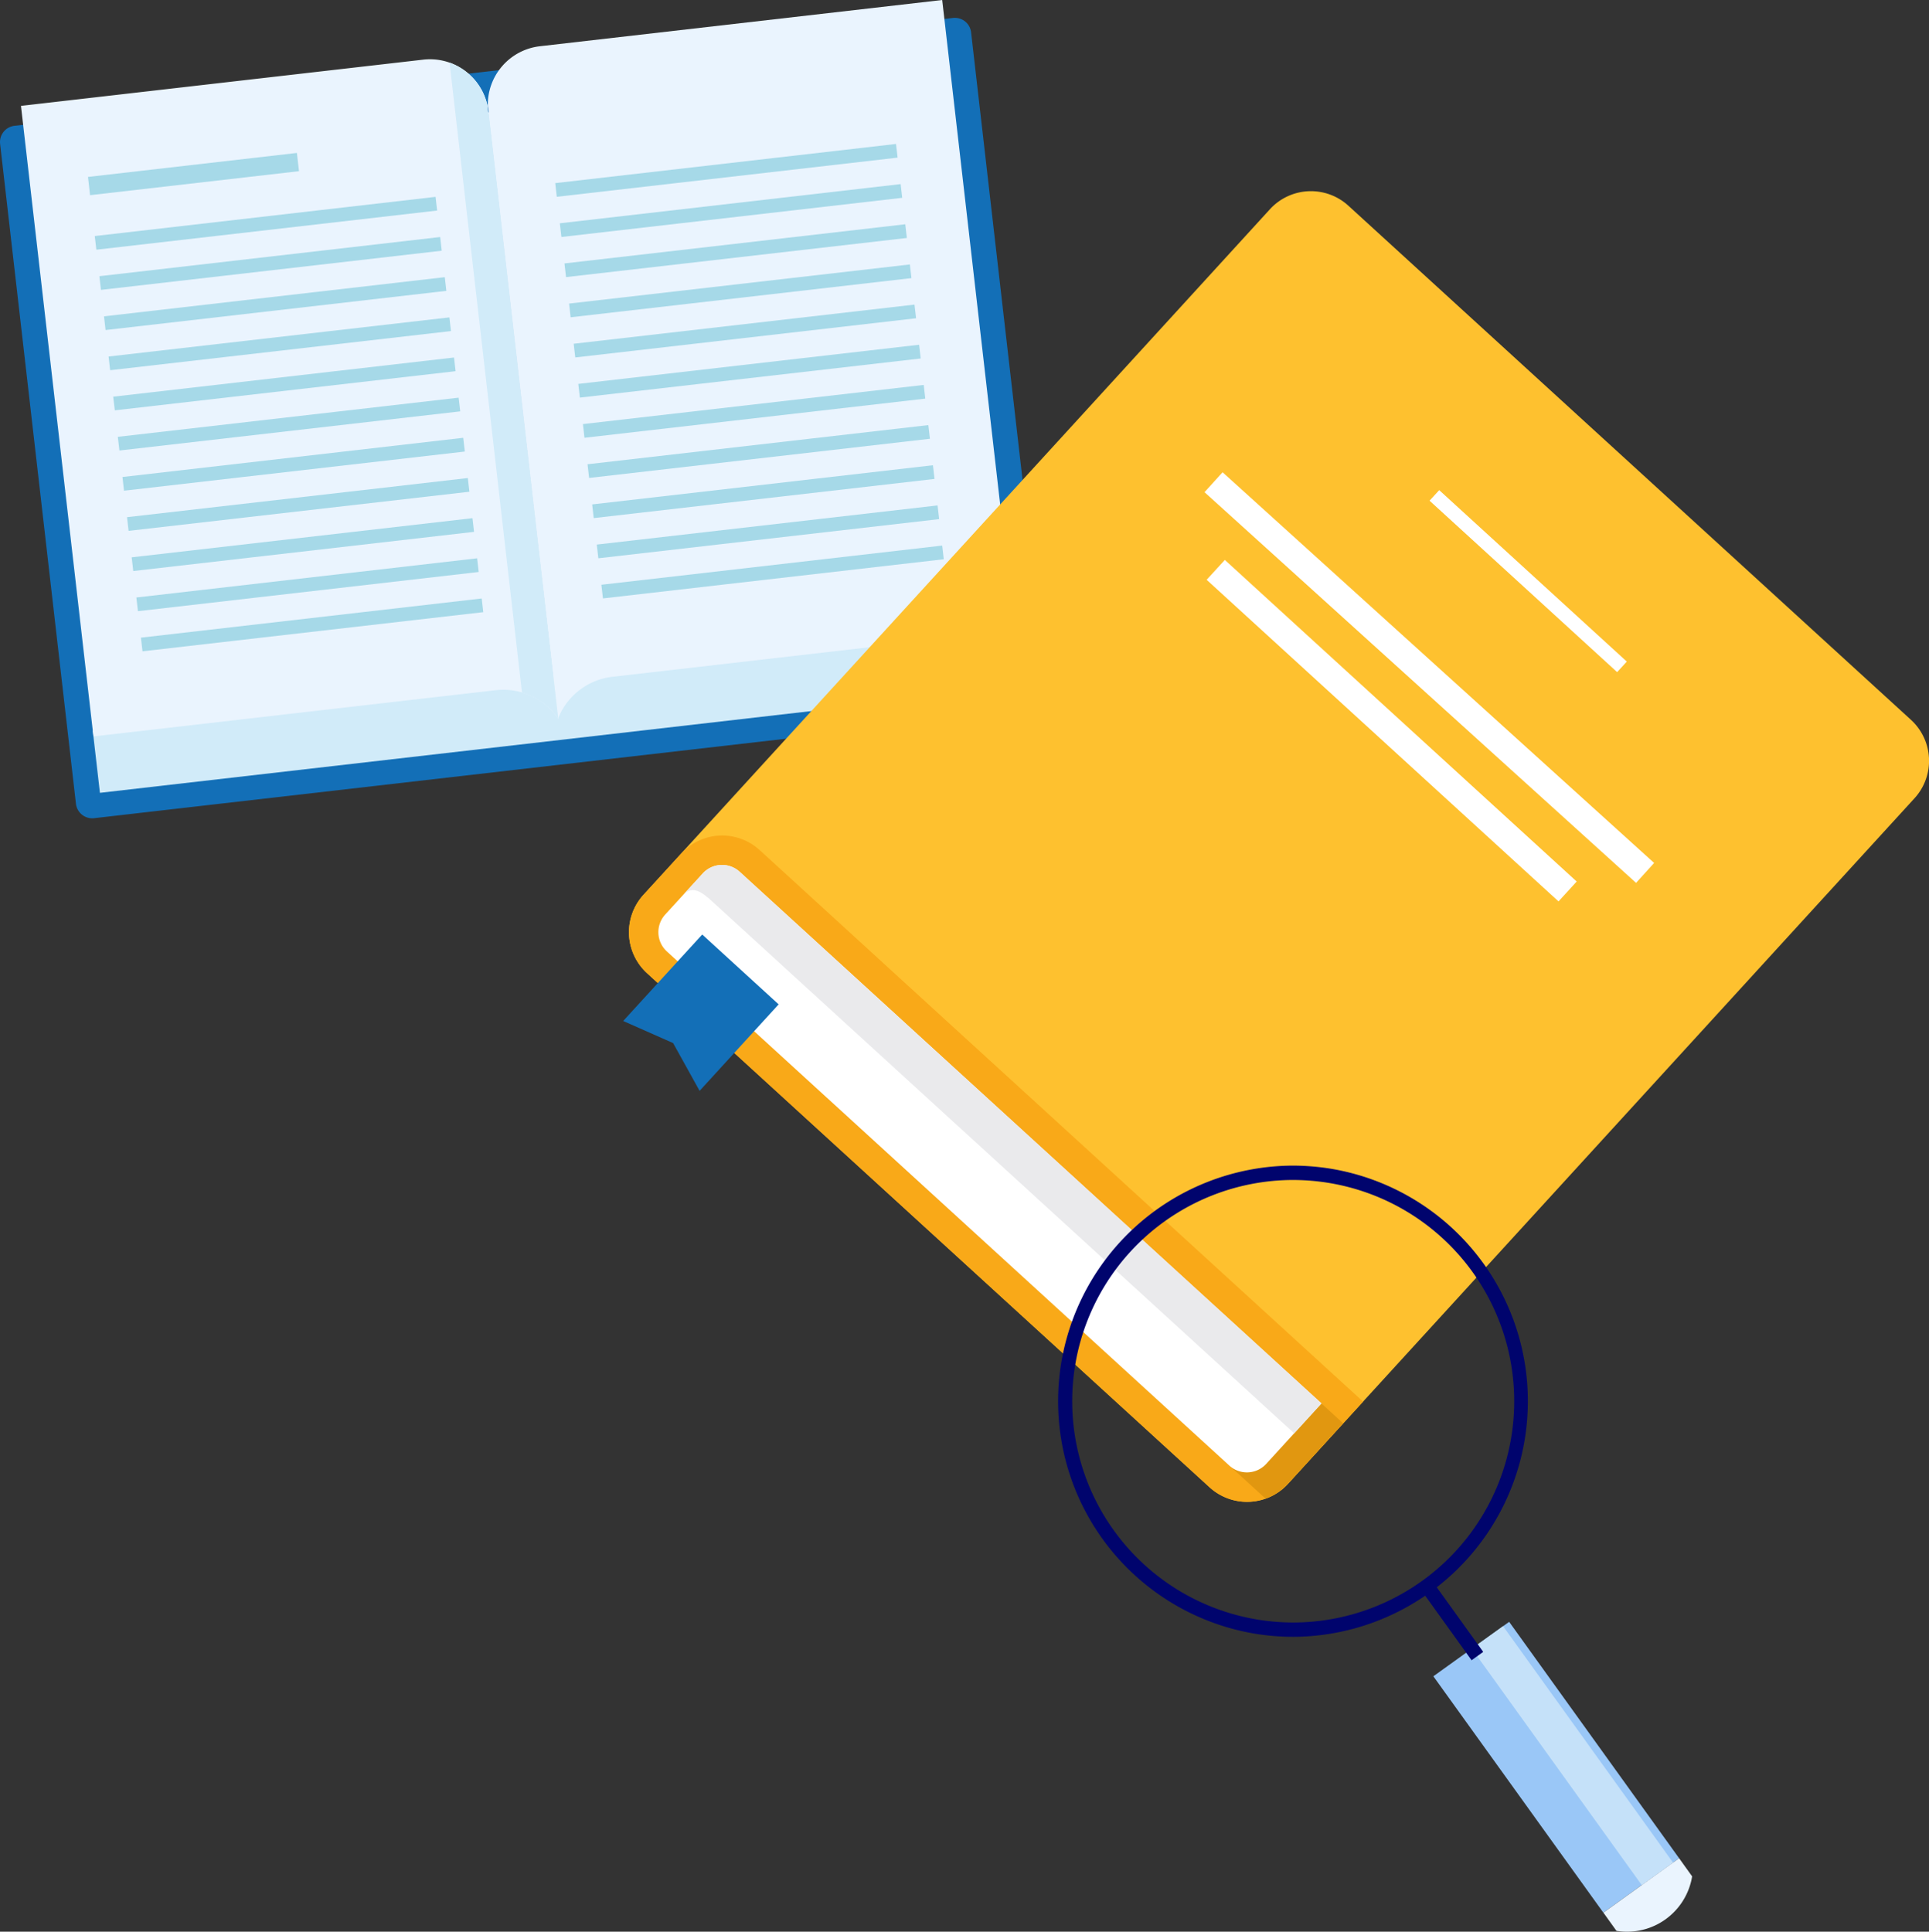 <?xml version="1.0" encoding="UTF-8"?> <svg xmlns="http://www.w3.org/2000/svg" viewBox="0 0 1121.41 1123.04"><rect x="0" y="0" width="1121.41" height="1123.04" fill="#333333" stroke="none"/> <defs> <style>.cls-1{fill:#136fb7;}.cls-2{fill:#d1ebf9;}.cls-3{fill:#eaf4fe;}.cls-4{fill:#a6d9e8;}.cls-5{fill:#fec12f;}.cls-6{fill:#f9a918;}.cls-7{fill:#e19710;}.cls-8{fill:#fff;}.cls-9{fill:#eaeaec;}.cls-10{fill:#00046d;}.cls-11{fill:#9ac7f7;}.cls-12{fill:#c5e1f9;}</style> </defs> <title>Ресурс 9</title> <g id="Слой_2" data-name="Слой 2"> <g id="Layer_2" data-name="Layer 2"> <path class="cls-1" d="M608.64,402.43A9.49,9.49,0,0,1,600.29,413L54.68,475.67a9.54,9.54,0,0,1-10.53-8.37L.06,83.64a9.51,9.51,0,0,1,8.36-10.5L554,10.44a9.49,9.49,0,0,1,10.53,8.33Z"></path> <polygon class="cls-2" points="593.62 399.38 58.09 460.93 53.93 424.77 589.47 363.23 593.62 399.38"></polygon> <path class="cls-3" d="M324.35,417.93,283.88,65.8a2,2,0,0,0,.18-1.08c-.09-1-.3-1.93-.46-2.89a34.17,34.17,0,0,1,30.23-34.94L547.74,0l42.12,366.59L356,393.47A38.67,38.67,0,0,0,324.35,417.93Z"></path> <path class="cls-3" d="M324.55,417.9,284.09,65.76a2.15,2.15,0,0,1-.42-1c-.12-1-.15-1.95-.19-2.92A34.21,34.21,0,0,0,246.1,34.67L12.19,61.55,54.32,428.13l233.9-26.87A38.69,38.69,0,0,1,324.55,417.9Z"></path> <path class="cls-2" d="M283.48,61.85a34.23,34.23,0,0,0-22.12-25.43l42.08,366.17a39,39,0,0,1,21.11,15.31L284.09,65.76a2.15,2.15,0,0,1-.42-1C283.55,63.78,283.52,62.82,283.48,61.85Z"></path> <polygon class="cls-4" points="173.82 99.52 52.35 113.47 51.15 102.86 172.6 88.91 173.82 99.52"></polygon> <polygon class="cls-4" points="254.12 122.41 56.01 145.17 55.09 137.23 253.21 114.45 254.12 122.41"></polygon> <polygon class="cls-4" points="256.8 145.76 58.69 168.53 57.78 160.57 255.89 137.8 256.8 145.76"></polygon> <polygon class="cls-4" points="259.48 169.1 61.37 191.88 60.46 183.91 258.57 161.14 259.48 169.1"></polygon> <rect class="cls-4" x="62.94" y="195.86" width="199.43" height="8.01" transform="translate(-21.75 19.87) rotate(-6.55)"></rect> <polygon class="cls-4" points="264.85 215.8 66.75 238.56 65.81 230.62 263.94 207.85 264.85 215.8"></polygon> <polygon class="cls-4" points="267.55 239.16 69.42 261.92 68.49 253.96 266.62 231.2 267.55 239.16"></polygon> <polygon class="cls-4" points="270.23 262.51 72.09 285.28 71.19 277.32 269.3 254.53 270.23 262.51"></polygon> <rect class="cls-4" x="73.67" y="289.25" width="199.43" height="8.01" transform="translate(-32.34 21.71) rotate(-6.55)"></rect> <polygon class="cls-4" points="275.58 309.2 77.47 331.98 76.55 324.01 274.67 301.25 275.58 309.2"></polygon> <rect class="cls-4" x="79.05" y="335.96" width="199.41" height="8.01" transform="translate(-37.64 22.63) rotate(-6.56)"></rect> <polygon class="cls-4" points="280.94 355.89 82.84 378.65 81.92 370.71 280.03 347.94 280.94 355.89"></polygon> <polygon class="cls-4" points="521.82 91.64 323.69 114.41 322.78 106.46 520.89 83.69 521.82 91.64"></polygon> <polygon class="cls-4" points="524.49 115 326.37 137.78 325.46 129.81 523.59 107.03 524.49 115"></polygon> <polygon class="cls-4" points="527.19 138.35 329.06 161.1 328.14 153.15 526.27 130.38 527.19 138.35"></polygon> <polygon class="cls-4" points="529.87 161.69 331.74 184.46 330.83 176.49 528.94 153.75 529.87 161.69"></polygon> <polygon class="cls-4" points="532.55 185.03 334.43 207.81 333.5 199.85 531.63 177.09 532.55 185.03"></polygon> <polygon class="cls-4" points="535.25 208.41 337.1 231.15 336.18 223.19 534.32 200.43 535.25 208.41"></polygon> <polygon class="cls-4" points="537.9 231.75 339.78 254.51 338.88 246.55 537 223.79 537.9 231.75"></polygon> <polygon class="cls-4" points="540.6 255.09 342.47 277.87 341.55 269.91 539.68 247.14 540.6 255.09"></polygon> <polygon class="cls-4" points="543.28 278.44 345.16 301.21 344.25 293.25 542.36 270.48 543.28 278.44"></polygon> <polygon class="cls-4" points="545.96 301.8 347.85 324.57 346.93 316.6 545.05 293.84 545.96 301.8"></polygon> <polygon class="cls-4" points="548.66 325.13 350.52 347.9 349.6 339.96 547.73 317.18 548.66 325.13"></polygon> <path class="cls-5" d="M1110.91,418.47l-327-298.85a32.3,32.3,0,0,0-45.62,2L374.09,520.19a32.27,32.27,0,0,0,2.07,45.6l327,298.86a32.27,32.27,0,0,0,45.58-2L1113,464.08A32.28,32.28,0,0,0,1110.91,418.47Z"></path> <path class="cls-6" d="M376.16,565.79l327,298.86a32.27,32.27,0,0,0,45.58-2l43.68-47.78L441.59,494.19A32.28,32.28,0,0,0,396,496.25l-21.88,23.94A32.27,32.27,0,0,0,376.16,565.79Z"></path> <path class="cls-7" d="M524.74,593.37a15.2,15.2,0,0,0-21.45,1l-21.87,23.93a15.17,15.17,0,0,0,1,21.44l253.29,231.5a32,32,0,0,0,13-8.62l32.12-35.15Z"></path> <path class="cls-8" d="M387.69,553.16a15.2,15.2,0,0,1-1-21.44l21.87-23.94a15.2,15.2,0,0,1,21.45-.95L768.23,815.9,736.1,851.06a15.19,15.19,0,0,1-21.43,1Z"></path> <path class="cls-9" d="M430,506.83a15.2,15.2,0,0,0-21.45.95l-11.69,12.8c5.65-6.18,11.1-2.05,17.28,3.6L752.36,833.27l15.87-17.37Z"></path> <polygon class="cls-1" points="406.71 634.19 391.31 606.41 362.28 593.57 408.23 543.3 430.45 563.61 452.66 583.91 406.71 634.19"></polygon> <polygon class="cls-8" points="836.68 284.95 945.72 384.62 940.11 390.76 831.06 291.08 836.68 284.95"></polygon> <rect class="cls-8" x="826.23" y="227.8" width="15.66" height="339.01" transform="matrix(0.67, -0.74, 0.74, 0.67, -21.9, 744.93)"></rect> <rect class="cls-8" x="801.18" y="286.16" width="15.66" height="277.12" transform="translate(-50.28 735.36) rotate(-47.57)"></rect> <path class="cls-10" d="M751.93,951.6h0a139.35,139.35,0,0,1-22.3-1.81,137,137,0,0,1,21.8-272.14,139.83,139.83,0,0,1,22.33,1.82A137,137,0,0,1,751.93,951.6ZM751.43,686A128.64,128.64,0,0,0,731,941.56a129.68,129.68,0,0,0,21,1.71A128.63,128.63,0,0,0,772.42,687.7,130.15,130.15,0,0,0,751.43,686Z"></path> <polygon class="cls-11" points="976.13 1080.31 932.1 1111.97 833.27 974.54 877.33 942.88 976.13 1080.31"></polygon> <polygon class="cls-12" points="972.6 1082.85 954.41 1095.93 855.6 958.49 873.8 945.41 972.6 1082.85"></polygon> <path class="cls-3" d="M983.71,1090.88a38.33,38.33,0,0,1-44,31.65q-3.78-5.28-7.57-10.56l44-31.66C978.66,1083.84,981.19,1087.35,983.71,1090.88Z"></path> <rect class="cls-10" x="839.24" y="914.68" width="8.33" height="53.02" transform="translate(-390.79 669.31) rotate(-35.71)"></rect> </g> </g> </svg> 
